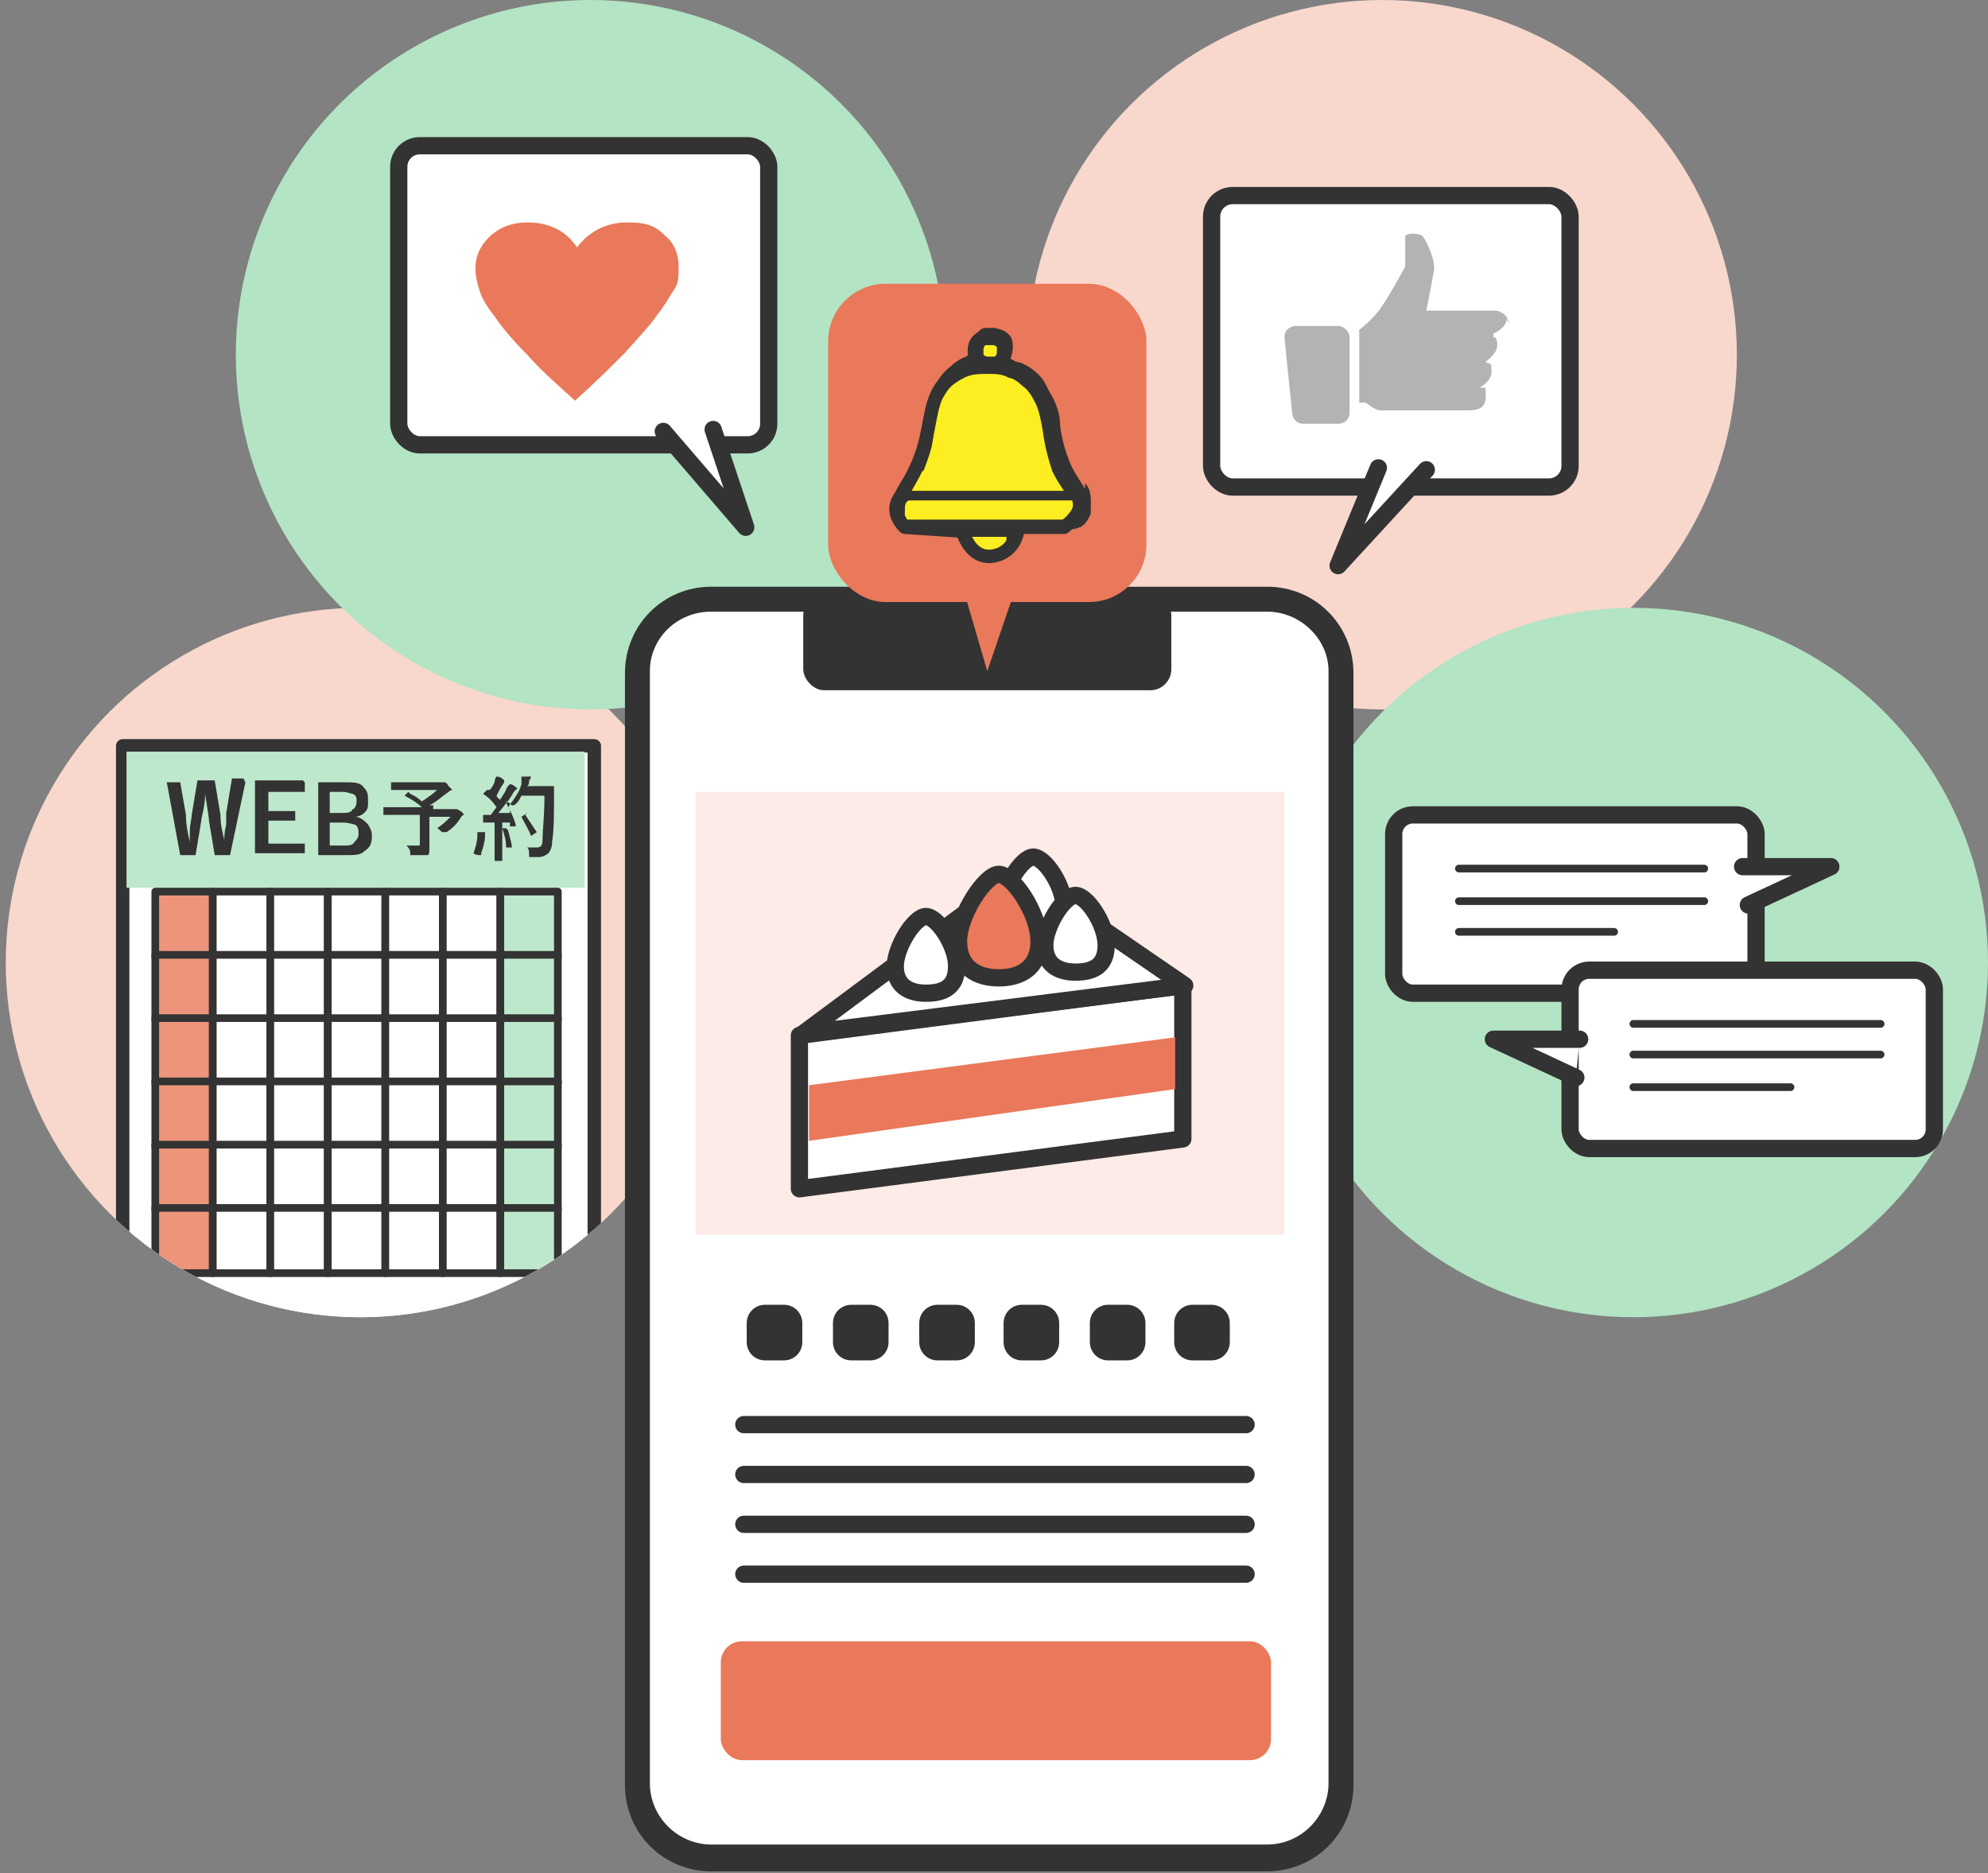 <?xml version="1.0" encoding="UTF-8"?>
<svg id="_レイヤー_1" data-name="レイヤー 1" xmlns="http://www.w3.org/2000/svg" version="1.1" xmlns:xlink="http://www.w3.org/1999/xlink" viewBox="0 0 103.7 97.7">
  <rect x="0" y="0" width="103.7" height="97.7" fill="#808080" stroke="none"/>
  <defs>
    <style>
      .cls-1, .cls-2, .cls-3, .cls-4, .cls-5, .cls-6, .cls-7, .cls-8, .cls-9, .cls-10, .cls-11, .cls-12, .cls-13, .cls-14, .cls-15, .cls-16 {
        stroke: #333;
        stroke-linecap: round;
        stroke-linejoin: round;
      }

      .cls-1, .cls-5, .cls-17, .cls-9, .cls-10, .cls-12, .cls-14 {
        fill: none;
      }

      .cls-1, .cls-15 {
        stroke-width: .9px;
      }

      .cls-2 {
        stroke-width: .7px;
      }

      .cls-2, .cls-3, .cls-4, .cls-6, .cls-8, .cls-18, .cls-15 {
        fill: #fff;
      }

      .cls-3, .cls-7, .cls-14 {
        stroke-width: .9px;
      }

      .cls-4, .cls-11, .cls-13 {
        stroke-width: .4px;
      }

      .cls-5, .cls-8 {
        stroke-width: .9px;
      }

      .cls-19, .cls-20 {
        isolation: isolate;
      }

      .cls-21 {
        fill: #b3b3b3;
      }

      .cls-21, .cls-17, .cls-22, .cls-20, .cls-23, .cls-18, .cls-24, .cls-25, .cls-26 {
        stroke-width: 0px;
      }

      .cls-22 {
        fill: #fcebe6;
      }

      .cls-6, .cls-9 {
        stroke-width: .9px;
      }

      .cls-7, .cls-26 {
        fill: #e9795a;
      }

      .cls-20 {
        fill: #b3e4c3;
        mix-blend-mode: multiply;
      }

      .cls-10 {
        stroke-width: .4px;
      }

      .cls-27 {
        clip-path: url(#clippath);
      }

      .cls-11, .cls-24 {
        fill: #bee8cc;
      }

      .cls-12 {
        stroke-width: 1.9px;
      }

      .cls-13 {
        fill: #ed947b;
      }

      .cls-23 {
        fill: #333;
      }

      .cls-25 {
        fill: #f8d7cd;
      }

      .cls-16 {
        fill: #fcee21;
        stroke-width: .7px;
      }
    </style>
    <clipPath id="clippath">
      <circle class="cls-17" cx="18.8" cy="50.2" r="18.5"/>
    </clipPath>
  </defs>
  <g class="cls-19">
    <g id="_レイヤー_2" data-name=" レイヤー 2">
      <g id="_レイヤー_1-2" data-name=" レイヤー 1-2">
        <circle class="cls-25" cx="18.8" cy="50.2" r="18.5"/>
        <g class="cls-27">
          <g>
            <rect class="cls-2" x="6.4" y="38.9" width="24.6" height="36.6"/>
            <rect class="cls-24" x="6.6" y="39.2" width="23.9" height="7.1"/>
            <rect class="cls-13" x="8.1" y="46.5" width="3" height="3.4"/>
            <rect class="cls-4" x="11.1" y="46.5" width="3" height="3.4"/>
            <rect class="cls-4" x="14.1" y="46.5" width="3" height="3.4"/>
            <rect class="cls-4" x="17.1" y="46.5" width="3" height="3.4"/>
            <rect class="cls-4" x="20.1" y="46.5" width="3" height="3.4"/>
            <rect class="cls-4" x="23.1" y="46.5" width="3" height="3.4"/>
            <rect class="cls-11" x="26.1" y="46.5" width="3" height="3.4"/>
            <rect class="cls-13" x="8.1" y="49.8" width="3" height="3.4"/>
            <rect class="cls-4" x="11.1" y="49.8" width="3" height="3.4"/>
            <rect class="cls-4" x="14.1" y="49.8" width="3" height="3.4"/>
            <rect class="cls-4" x="17.1" y="49.8" width="3" height="3.4"/>
            <rect class="cls-4" x="20.1" y="49.8" width="3" height="3.4"/>
            <rect class="cls-4" x="23.1" y="49.8" width="3" height="3.4"/>
            <rect class="cls-11" x="26.1" y="49.8" width="3" height="3.4"/>
            <rect class="cls-13" x="8.1" y="53.1" width="3" height="3.4"/>
            <rect class="cls-4" x="11.1" y="53.1" width="3" height="3.4"/>
            <rect class="cls-4" x="14.1" y="53.1" width="3" height="3.4"/>
            <rect class="cls-4" x="17.1" y="53.1" width="3" height="3.4"/>
            <rect class="cls-4" x="20.1" y="53.1" width="3" height="3.4"/>
            <rect class="cls-4" x="23.1" y="53.1" width="3" height="3.4"/>
            <rect class="cls-11" x="26.1" y="53.1" width="3" height="3.4"/>
            <rect class="cls-13" x="8.1" y="56.4" width="3" height="3.4"/>
            <rect class="cls-4" x="11.1" y="56.4" width="3" height="3.4"/>
            <rect class="cls-4" x="14.1" y="56.4" width="3" height="3.4"/>
            <rect class="cls-4" x="17.1" y="56.4" width="3" height="3.4"/>
            <rect class="cls-4" x="20.1" y="56.4" width="3" height="3.4"/>
            <rect class="cls-4" x="23.1" y="56.4" width="3" height="3.4"/>
            <rect class="cls-11" x="26.1" y="56.4" width="3" height="3.4"/>
            <rect class="cls-13" x="8.1" y="59.7" width="3" height="3.4"/>
            <rect class="cls-4" x="11.1" y="59.7" width="3" height="3.4"/>
            <rect class="cls-4" x="14.1" y="59.7" width="3" height="3.4"/>
            <rect class="cls-4" x="17.1" y="59.7" width="3" height="3.4"/>
            <rect class="cls-4" x="20.1" y="59.7" width="3" height="3.4"/>
            <rect class="cls-4" x="23.1" y="59.7" width="3" height="3.4"/>
            <rect class="cls-11" x="26.1" y="59.7" width="3" height="3.4"/>
            <rect class="cls-13" x="8.1" y="63" width="3" height="3.4"/>
            <rect class="cls-4" x="11.1" y="63" width="3" height="3.4"/>
            <rect class="cls-4" x="14.1" y="63" width="3" height="3.4"/>
            <rect class="cls-4" x="17.1" y="63" width="3" height="3.4"/>
            <rect class="cls-4" x="20.1" y="63" width="3" height="3.4"/>
            <rect class="cls-4" x="23.1" y="63" width="3" height="3.4"/>
            <rect class="cls-11" x="26.1" y="63" width="3" height="3.4"/>
            <path class="cls-23" d="M12.8,40.8l-.8,3.8h-.8l-.3-1.8c0-.2-.1-.7-.2-1.4h0c0,.7-.2,1.2-.2,1.4l-.3,1.8h-.8l-.7-3.8h.7l.3,1.7c0,.5.1,1,.2,1.4h0c0-.1,0-.3,0-.5,0-.4.1-.7.1-.9l.3-1.8h.9l.3,1.8c0,.5.1.9.2,1.3h0c0-.1,0-.4.1-.8,0-.2,0-.5,0-.6l.3-1.8h.6,0Z"/>
            <path class="cls-23" d="M15.9,40.8v.5h-1.9v1h1.4v.5h-1.4v1.2h1.9v.5h-2.6v-3.8h2.5Z"/>
            <path class="cls-23" d="M16.6,40.8h1.4c.5,0,.8,0,1,.3.2.2.2.4.2.7s0,.4-.2.6c-.1.1-.3.2-.5.2h0c.3,0,.5.2.7.4.1.2.2.3.2.6,0,.4-.1.6-.4.8-.2.2-.5.2-1,.2h-1.4v-3.8h0ZM17.2,41.3v1.1h.6c.3,0,.5,0,.6-.2.1,0,.2-.2.2-.4s0-.3-.2-.4c-.1,0-.3-.1-.5-.1h-.6ZM17.2,42.9v1.2h.7c.3,0,.5,0,.6-.2.1-.1.2-.2.2-.4s0-.4-.2-.5c-.1,0-.3-.1-.6-.1,0,0-.6,0-.6,0Z"/>
            <path class="cls-23" d="M21.4,41.4c.2.1.4.2.6.4.3-.2.6-.4.8-.6h-2.4s0,0,0,0v-.4s0,0,0,0h2.7c0,0,.1,0,.1,0,0,0,0,0,0,0,0,0,.1,0,.2.2.1.1.2.2.2.2s0,0,0,0c0,0-.1,0-.2.1-.3.2-.6.5-1,.7h.2c0,.1,0,.2,0,.2,0,0,0,0,0,0h0c0,0,1.1,0,1.1,0,0,0,0,0,.1,0,0,0,0,0,0,0,0,0,.1,0,.2.1.1,0,.2.2.2.2s0,0,0,0c0,0-.1,0-.2.2-.2.3-.4.5-.7.7,0,0,0,0-.1,0s0,0-.1,0c-.1,0-.2-.2-.3-.2.3-.2.5-.4.7-.6h-1.1v1.6c0,.2,0,.4-.1.4,0,0-.2,0-.3,0-.1,0-.3,0-.5,0s-.1,0-.1,0c0,0,0,0,0-.1,0-.2-.1-.3-.2-.4.2,0,.5,0,.6,0s.1,0,.1,0c0,0,0,0,0-.1v-1.5h-1.9v-.4h0s0,0,0,0h2c-.2-.2-.5-.4-.9-.6,0,0,0,0,0,0s0,0,0,0l.2-.2s0,0,0,0c0,0,0,0,0,0h0Z"/>
            <path class="cls-23" d="M26.5,42.1c.2.3.3.6.4.9h0c0,0,0,0,0,.1h-.3c0,0,0,0,0,0,0,0,0,0,0,0v-.2c-.1,0-.2,0-.4,0v2h0s0,0,0,0h-.4v-2s-.4,0-.4,0c0,0-.1,0-.2,0,0,0,0,0,0,0,0,0,0,0,0,0,0-.1,0-.3,0-.4.1,0,.2,0,.3,0h.1l.3-.4c-.2-.3-.4-.5-.7-.7,0,0,0,0,0,0,0,0,0,0,0,0l.2-.2s0,0,0,0,0,0,0,0h.1c.1,0,.2-.2.3-.4,0,0,0-.2.1-.3.2,0,.3.1.4.2,0,0,0,0,0,0s0,0,0,0c0,0,0,0,0,.1-.2.3-.3.5-.4.7.1.2.2.2.2.2.1-.2.2-.3.3-.5,0-.1.1-.2.2-.3.2,0,.3.2.4.2,0,0,0,0,0,0,0,0,0,0,0,0,0,0,0,0-.2.2-.2.4-.5.7-.8,1.1.3,0,.5,0,.6,0,0-.1,0-.2-.1-.3,0,0,0,0,0,0s0,0,0,0h.2c0,0,0,0,0,0,0,0,0,0,0,0h0ZM24.7,44.5c.1-.3.2-.6.2-.9,0,0,0-.1,0-.2h0c.2,0,.3,0,.4,0,0,0,0,0,0,0,0,0,0,0,0,0,0,0,0,0,0,.2,0,.3-.1.6-.2.9,0,0,0,.1,0,.1s0,0-.1,0c0,0-.2,0-.3-.1ZM26.5,43.3h0s0,0,0,0c.1.4.2.7.2.9h0s0,0,0,0h-.3c0,0,0,0,0,0,0,0,0,0,0,0,0-.4-.1-.7-.2-1h0c0,0,0,0,0,0h.2c0,0,0,0,0,0ZM26.5,42.1c.3-.4.6-.8.7-1.2,0-.2,0-.3,0-.4.2,0,.3,0,.5,0,0,0,0,0,0,0s0,0,0,0c0,0,0,.1-.1.2,0,.2,0,.2-.1.3h1.4s0,0,0,0c0,0,0,.2,0,.4,0,1.1,0,1.9-.1,2.5,0,.3-.1.5-.2.6s-.3.2-.5.2h-.4c0,0-.1,0-.1,0,0,0,0,0,0-.1,0-.2,0-.3-.1-.4.2,0,.4,0,.5,0h0c.2,0,.3-.1.3-.4,0-.5.1-1.2.1-2.3h-1.2c-.1.2-.2.4-.4.5,0,0,0,0-.1,0s0,0,0,0c0,0-.2-.2-.3-.2h0ZM27.4,42.5c.2.3.4.6.6.9,0,0,0,0,0,0,0,0,0,0,0,0l-.3.2s0,0,0,0c0,0,0,0,0,0-.1-.3-.3-.6-.5-1,0,0,0,0,0,0s0,0,0,0l.3-.2s0,0,0,0,0,0,0,0Z"/>
            <path class="cls-23" d="M-1.8,118.9l-.8,3.8h-.8l-.3-1.8c0-.2-.1-.7-.2-1.4h0c0,.7-.2,1.2-.2,1.4l-.3,1.8h-.8l-.7-3.8h.7l.3,1.7c0,.5.1,1,.2,1.4h0c0-.1,0-.3,0-.5,0-.4.1-.7.1-.9l.3-1.8h.9l.3,1.8c0,.5.1.9.2,1.3h0c0-.1,0-.4,0-.8,0-.2,0-.5,0-.6l.3-1.8h.6,0Z"/>
            <path class="cls-23" d="M1.3,118.9v.5H-.5v1H.9v.5H-.5v1.2h1.9v.5H-1.2v-3.8H1.3Z"/>
            <path class="cls-23" d="M2,118.9h1.4c.5,0,.8,0,1.1.3.2.2.2.4.2.7s0,.4-.2.6c-.1.1-.3.2-.5.2h0c.3,0,.5.2.7.4.1.2.2.3.2.6,0,.4-.1.6-.4.8-.2.2-.6.2-1,.2h-1.4v-3.8h0ZM2.6,119.4v1.1h.6c.3,0,.5,0,.6-.2.1,0,.2-.2.2-.4s0-.3-.2-.4c-.1,0-.3-.1-.5-.1h-.6,0ZM2.6,121v1.2h.7c.3,0,.5,0,.6-.2.1-.1.2-.2.2-.4s0-.4-.2-.5c-.1,0-.3-.1-.6-.1,0,0-.6,0-.6,0Z"/>
            <path class="cls-23" d="M6.9,119.5c.2.1.4.2.6.4.3-.2.6-.4.8-.6h-2.4s0,0,0,0v-.4s0,0,0,0h2.7c0,0,.1,0,.1,0,0,0,0,0,0,0,0,0,.1,0,.2.2.1.1.2.2.2.2s0,0,0,0c0,0-.1,0-.2.1-.3.2-.6.5-1,.7h.2c0,.1,0,.2,0,.2,0,0,0,0,0,0h0c0,0,1.1,0,1.1,0,0,0,0,0,.1,0,0,0,0,0,0,0,0,0,.1,0,.2.1.1,0,.2.2.2.2s0,0,0,0c0,0-.1,0-.2.2-.2.3-.4.5-.7.7,0,0,0,0-.1,0s0,0-.1,0c-.1,0-.2-.2-.3-.2.3-.2.5-.4.7-.6h-1.1v1.6c0,.2,0,.4-.1.4,0,0-.2,0-.3,0-.1,0-.3,0-.5,0s-.1,0-.1,0c0,0,0,0,0-.1,0-.2-.1-.3-.2-.4.2,0,.4,0,.6,0s.1,0,.1,0c0,0,0,0,0-.1v-1.4h-1.9v-.4h0c0,0,0,0,0,0h2c-.2-.2-.5-.4-.9-.6,0,0,0,0,0,0s0,0,0,0l.2-.2s0,0,0,0c0,0,0,0,0,0h0Z"/>
            <path class="cls-23" d="M11.9,120.2c.1.3.3.6.4.9h0c0,0,0,0,0,0h-.3c0,0,0,0,0,0,0,0,0,0,0,0v-.2c-.1,0-.2,0-.4,0v2h0c0,0,0,0,0,0h-.4v-2s-.4,0-.4,0c0,0-.1,0-.2,0,0,0,0,0,0,0,0,0,0,0,0,0,0-.1,0-.3,0-.4.1,0,.2,0,.3,0h.1l.3-.4c-.2-.3-.4-.5-.7-.7,0,0,0,0,0,0,0,0,0,0,0,0l.2-.2s0,0,0,0,0,0,0,0h.1c.1,0,.2-.2.3-.4,0,0,0-.2.1-.3.2,0,.3.1.4.2,0,0,0,0,0,0s0,0,0,0,0,0,0,.1c-.2.3-.3.5-.4.7.1.2.2.2.2.2.1-.2.2-.3.3-.6,0-.1.1-.2.1-.3.2,0,.3.2.4.2,0,0,0,0,0,0,0,0,0,0,0,0,0,0,0,0-.2.2-.2.4-.5.7-.8,1.1.3,0,.5,0,.6,0,0-.1-.1-.2-.1-.3,0,0,0,0,0,0s0,0,0,0h.2c0,0,0,0,0,0,0,0,0,0,0,0h0ZM10.2,122.6c.1-.3.2-.6.2-.9,0,0,0-.1,0-.2h0c.2,0,.3,0,.4,0,0,0,0,0,0,0,0,0,0,0,0,0,0,0,0,0,0,.2,0,.3-.1.6-.2.9,0,0,0,.1,0,.1s0,0-.1,0c0,0-.2,0-.3-.1ZM11.9,121.3h0s0,0,0,0c.1.4.2.7.2.9h0s0,0,0,0h-.3c0,0,0,0,0,0,0,0,0,0,0,0,0-.4-.1-.7-.2-.9h0c0,0,0,0,0,0h.2c0,0,0,0,0,0ZM11.9,120.2c.3-.4.6-.8.7-1.2,0-.2,0-.3,0-.4.2,0,.3,0,.5,0,0,0,.1,0,.1,0s0,0,0,0c0,0,0,.1-.1.2,0,.2,0,.2-.1.3h1.4s0,0,0,0c0,0,0,.2,0,.4,0,1.1,0,1.9-.1,2.5,0,.3-.1.5-.2.6s-.3.2-.5.2h-.4c0,0-.1,0-.1,0,0,0,0,0,0-.1,0-.2,0-.3-.1-.4.2,0,.4,0,.5,0h0c.2,0,.3-.1.3-.4,0-.5.1-1.2.1-2.3h-1.2c-.1.2-.2.4-.4.6,0,0,0,0-.1,0s0,0-.1,0c0,0-.2-.2-.3-.2h0ZM12.9,120.5c.2.3.4.6.6.9,0,0,0,0,0,0,0,0,0,0,0,0l-.3.2s0,0,0,0c0,0,0,0,0,0-.1-.3-.3-.6-.5-.9,0,0,0,0,0,0s0,0,0,0l.3-.2s0,0,0,0,0,0,0,0Z"/>
          </g>
        </g>
        <circle class="cls-20" cx="30.8" cy="18.5" r="18.5"/>
        <rect class="cls-18" x="20.8" y="7.6" width="19.3" height="15.6" rx="1.1" ry="1.1"/>
        <rect class="cls-9" x="20.8" y="7.6" width="19.3" height="15.6" rx="1.1" ry="1.1"/>
        <polyline class="cls-6" points="34.6 22.5 38.9 27.5 37.2 22.4"/>
        <path class="cls-26" d="M30,20.9c-1-.9-1.8-1.6-2.5-2.4-.7-.7-1.3-1.4-1.7-2-.4-.5-.7-1-.8-1.4-.1-.3-.2-.7-.2-1.1,0-.7.3-1.3.9-1.8.5-.4,1.1-.6,1.8-.6,1.1,0,2,.4,2.6,1.3.6-.8,1.5-1.3,2.6-1.3s1.5.2,2,.7c.5.4.7,1,.7,1.6s0,.9-.3,1.3c-.2.3-.4.7-.8,1.2-.4.6-1,1.2-1.7,2-.7.7-1.5,1.5-2.5,2.4h0Z"/>
        <circle class="cls-25" cx="72.1" cy="18.5" r="18.5"/>
        <rect class="cls-18" x="63.2" y="10.2" width="18.7" height="15.2" rx="1.1" ry="1.1"/>
        <rect class="cls-1" x="63.2" y="10.2" width="18.7" height="15.2" rx="1.1" ry="1.1"/>
        <path class="cls-21" d="M78.7,16.9c0-.5-.5-.7-.7-.7h-3.6s.3-1.5.4-2.1-.5-1.7-.6-1.8-.7-.2-.9,0c0,.4,0,1.6,0,1.6,0,0-.8,1.5-1.3,2.2-.3.4-.7.8-1.1,1.1v3.8h.3c.1,0,.5.4.8.4h4.5c.4,0,1,0,1-.7s0-.4-.3-.5h0c0,0,.6-.3.6-.8s0-.4-.3-.5h0c0-.1.6-.4.6-.9s-.2-.4-.2-.4v-.2s.7-.3.7-.8Z"/>
        <path class="cls-21" d="M69.7,17h-2.1c-.3,0-.6.2-.6.6h0s.4,3.9.4,3.9c0,.3.2.6.6.6h1.8c.3,0,.6-.2.6-.6h0v-3.9c0-.3-.3-.6-.6-.6h0Z"/>
        <polyline class="cls-15" points="71.9 24.4 69.8 29.5 74.4 24.5"/>
        <circle class="cls-20" cx="85.2" cy="50.2" r="18.5"/>
        <rect class="cls-18" x="72.7" y="42.5" width="18.9" height="9.3" rx="1" ry="1"/>
        <rect class="cls-5" x="72.7" y="42.5" width="18.9" height="9.3" rx="1" ry="1"/>
        <line class="cls-10" x1="76.1" y1="45.3" x2="88.9" y2="45.3"/>
        <line class="cls-10" x1="76.1" y1="47" x2="88.9" y2="47"/>
        <line class="cls-10" x1="76.1" y1="48.6" x2="84.2" y2="48.6"/>
        <polyline class="cls-8" points="90.9 45.2 95.5 45.2 91.2 47.2"/>
        <rect class="cls-18" x="81.9" y="50.6" width="19" height="9.3" rx="1" ry="1"/>
        <rect class="cls-5" x="81.9" y="50.6" width="19" height="9.3" rx="1" ry="1"/>
        <line class="cls-10" x1="85.2" y1="53.4" x2="98.1" y2="53.4"/>
        <line class="cls-10" x1="85.2" y1="55" x2="98.1" y2="55"/>
        <line class="cls-10" x1="85.2" y1="56.7" x2="93.4" y2="56.7"/>
        <polyline class="cls-8" points="82.4 54.2 77.9 54.2 82.2 56.2"/>
        <rect class="cls-18" x="33.3" y="31.2" width="36.6" height="65.6" rx="3.8" ry="3.8"/>
        <path class="cls-23" d="M66.1,31.9c1.7,0,3.2,1.4,3.2,3.1v58c0,1.7-1.4,3.2-3.2,3.2h-29c-1.7,0-3.2-1.4-3.2-3.2v-58c0-1.7,1.4-3.1,3.2-3.1h29M66.1,30.6h-29c-2.5,0-4.5,2-4.5,4.5v58c0,2.5,2,4.5,4.5,4.5h29c2.5,0,4.5-2,4.5-4.5v-58c0-2.5-2-4.5-4.5-4.5h0Z"/>
        <rect class="cls-22" x="36.3" y="41.3" width="30.7" height="23.1"/>
        <rect class="cls-23" x="41.9" y="31" width="19.2" height="5" rx="1.1" ry="1.1"/>
        <polygon class="cls-3" points="41.7 54 41.7 62 61.7 59.4 61.7 51.4 41.7 54"/>
        <polygon class="cls-3" points="41.9 53.9 53.2 45.5 61.8 51.4 41.9 53.9"/>
        <path class="cls-3" d="M49.9,50.4c0,1.1-.7,1.4-1.6,1.4s-1.6-.4-1.6-1.4,1-2.6,1.6-2.6,1.6,1.5,1.6,2.6Z"/>
        <path class="cls-3" d="M55.5,47.3c0,1.1-.7,1.4-1.6,1.4s-1.6-.4-1.6-1.4,1-2.6,1.6-2.6,1.6,1.5,1.6,2.6Z"/>
        <path class="cls-3" d="M57.7,49.3c0,1.1-.7,1.4-1.6,1.4s-1.6-.4-1.6-1.4,1-2.6,1.6-2.6,1.6,1.5,1.6,2.6Z"/>
        <polygon class="cls-26" points="42.2 56.6 61.3 54.1 61.3 56.8 42.2 59.5 42.2 56.6"/>
        <path class="cls-7" d="M54.2,49.1c0,1.4-1,1.9-2.1,1.9s-2.1-.5-2.1-1.9,1.4-3.5,2.1-3.5,2.1,2,2.1,3.5Z"/>
        <rect class="cls-26" x="37.6" y="85.6" width="28.7" height="6.2" rx="1.1" ry="1.1"/>
        <rect class="cls-12" x="39.9" y="69" width="1" height="1"/>
        <rect class="cls-12" x="44.4" y="69" width="1" height="1"/>
        <rect class="cls-12" x="48.9" y="69" width="1" height="1"/>
        <rect class="cls-12" x="53.3" y="69" width="1" height="1"/>
        <rect class="cls-12" x="57.8" y="69" width="1" height="1"/>
        <rect class="cls-12" x="62.2" y="69" width="1" height="1"/>
        <line class="cls-14" x1="38.8" y1="74.3" x2="65" y2="74.3"/>
        <line class="cls-14" x1="38.8" y1="76.9" x2="65" y2="76.9"/>
        <line class="cls-14" x1="38.8" y1="79.5" x2="65" y2="79.5"/>
        <line class="cls-14" x1="38.8" y1="82.1" x2="65" y2="82.1"/>
        <rect class="cls-26" x="43.2" y="14.8" width="16.6" height="16.6" rx="3" ry="3"/>
        <polygon class="cls-26" points="50.3 30.9 51.5 35 52.9 30.9 50.3 30.9"/>
        <path class="cls-16" d="M53.1,27.6s-.1,1.2-1.3,1.4-1.6-1.3-1.6-1.3l-3-.2s-.8-.7-.3-1.5,1.1-1.8,1.4-3.1.3-2.5,1.3-3.2,1.4-.7,1.4-.7c0,0-.7-1.4.7-1.5s.5,1.5.5,1.5c0,0,1.5.4,2.2,1.9s.6,3.2,1.1,3.8.9,1.3.8,1.8-.8,1-.8,1h-2.4c0,0,0,0,0,0Z"/>
        <path class="cls-23" d="M56.6,25.5c-.3-.5-.6-.9-.8-1.4s-.4-1.1-.5-1.9c0-.6-.2-1.1-.4-1.5-.2-.3-.3-.6-.5-.9-.3-.4-.7-.7-1.2-.9-.2,0-.3-.1-.5-.2h0c0-.1.1-.3.1-.5s0-.3,0-.4c0-.2-.2-.4-.4-.5-.2-.1-.4-.2-.6-.2s-.3,0-.4,0c-.2,0-.4.2-.5.4-.1.2-.2.4-.2.6s0,.3,0,.4c0,0,0,0,0,0h0c-.1,0-.2,0-.3.1-.3.1-.6.3-.8.5-.4.3-.7.7-.9,1.2-.2.5-.4,1-.5,1.7,0,.8-.3,1.4-.5,1.9-.2.5-.5.9-.8,1.4-.2.3-.3.7-.3,1s0,.3,0,.5c0,.2.2.5.4.6s.2.1.3.2c.1,0,.2,0,.4,0h2.4c0,.2,0,.3.1.5.1.3.3.5.6.7.3.2.6.3.9.3s.5,0,.7-.1c.3-.1.5-.3.7-.6.2-.2.2-.5.3-.8h2.4c.2,0,.3,0,.5-.1.1,0,.2-.1.3-.2.1-.1.2-.3.3-.5,0-.2,0-.4,0-.6,0-.3,0-.7-.3-1h0ZM51.3,18.2c0,0,0-.1.1-.2,0,0,.1,0,.2,0s.1,0,.2,0c0,0,.1,0,.2.1,0,0,0,.1,0,.2s0,.1,0,.1c0,0,0,.1-.1.2,0,0-.1,0-.2,0s-.1,0-.2,0c0,0-.1,0-.2-.1,0,0,0-.1,0-.2s0-.1,0-.1ZM48.2,24.5c.2-.6.5-1.2.5-2.1,0-.5.2-1,.3-1.3.1-.3.3-.5.4-.7.2-.3.5-.5.9-.7s.8-.2,1.2-.2.8,0,1.1.2c.2,0,.5.2.7.4.3.2.5.5.7.9.2.4.3.9.4,1.5.1.8.3,1.5.5,2.1.2.4.4.7.6,1h-8c.2-.3.4-.6.6-1h0ZM52.5,28.1c0,.2-.2.3-.3.4s-.3.2-.5.2-.2,0-.4,0c-.2,0-.3-.2-.4-.3,0-.1-.1-.2-.2-.4h1.8c0,0,0,.1,0,.2h0ZM56.1,26.8c0,.1,0,.2-.2.3,0,0,0,0-.1,0s0,0-.1,0h-8.2c0,0-.1,0-.2,0,0,0,0,0,0,0,0,0,0-.1-.1-.2,0,0,0-.2,0-.3,0-.2,0-.4.2-.5h8.7c.1.2.2.4.2.5s0,.2,0,.3h0Z"/>
      </g>
    </g>
  </g>
</svg>